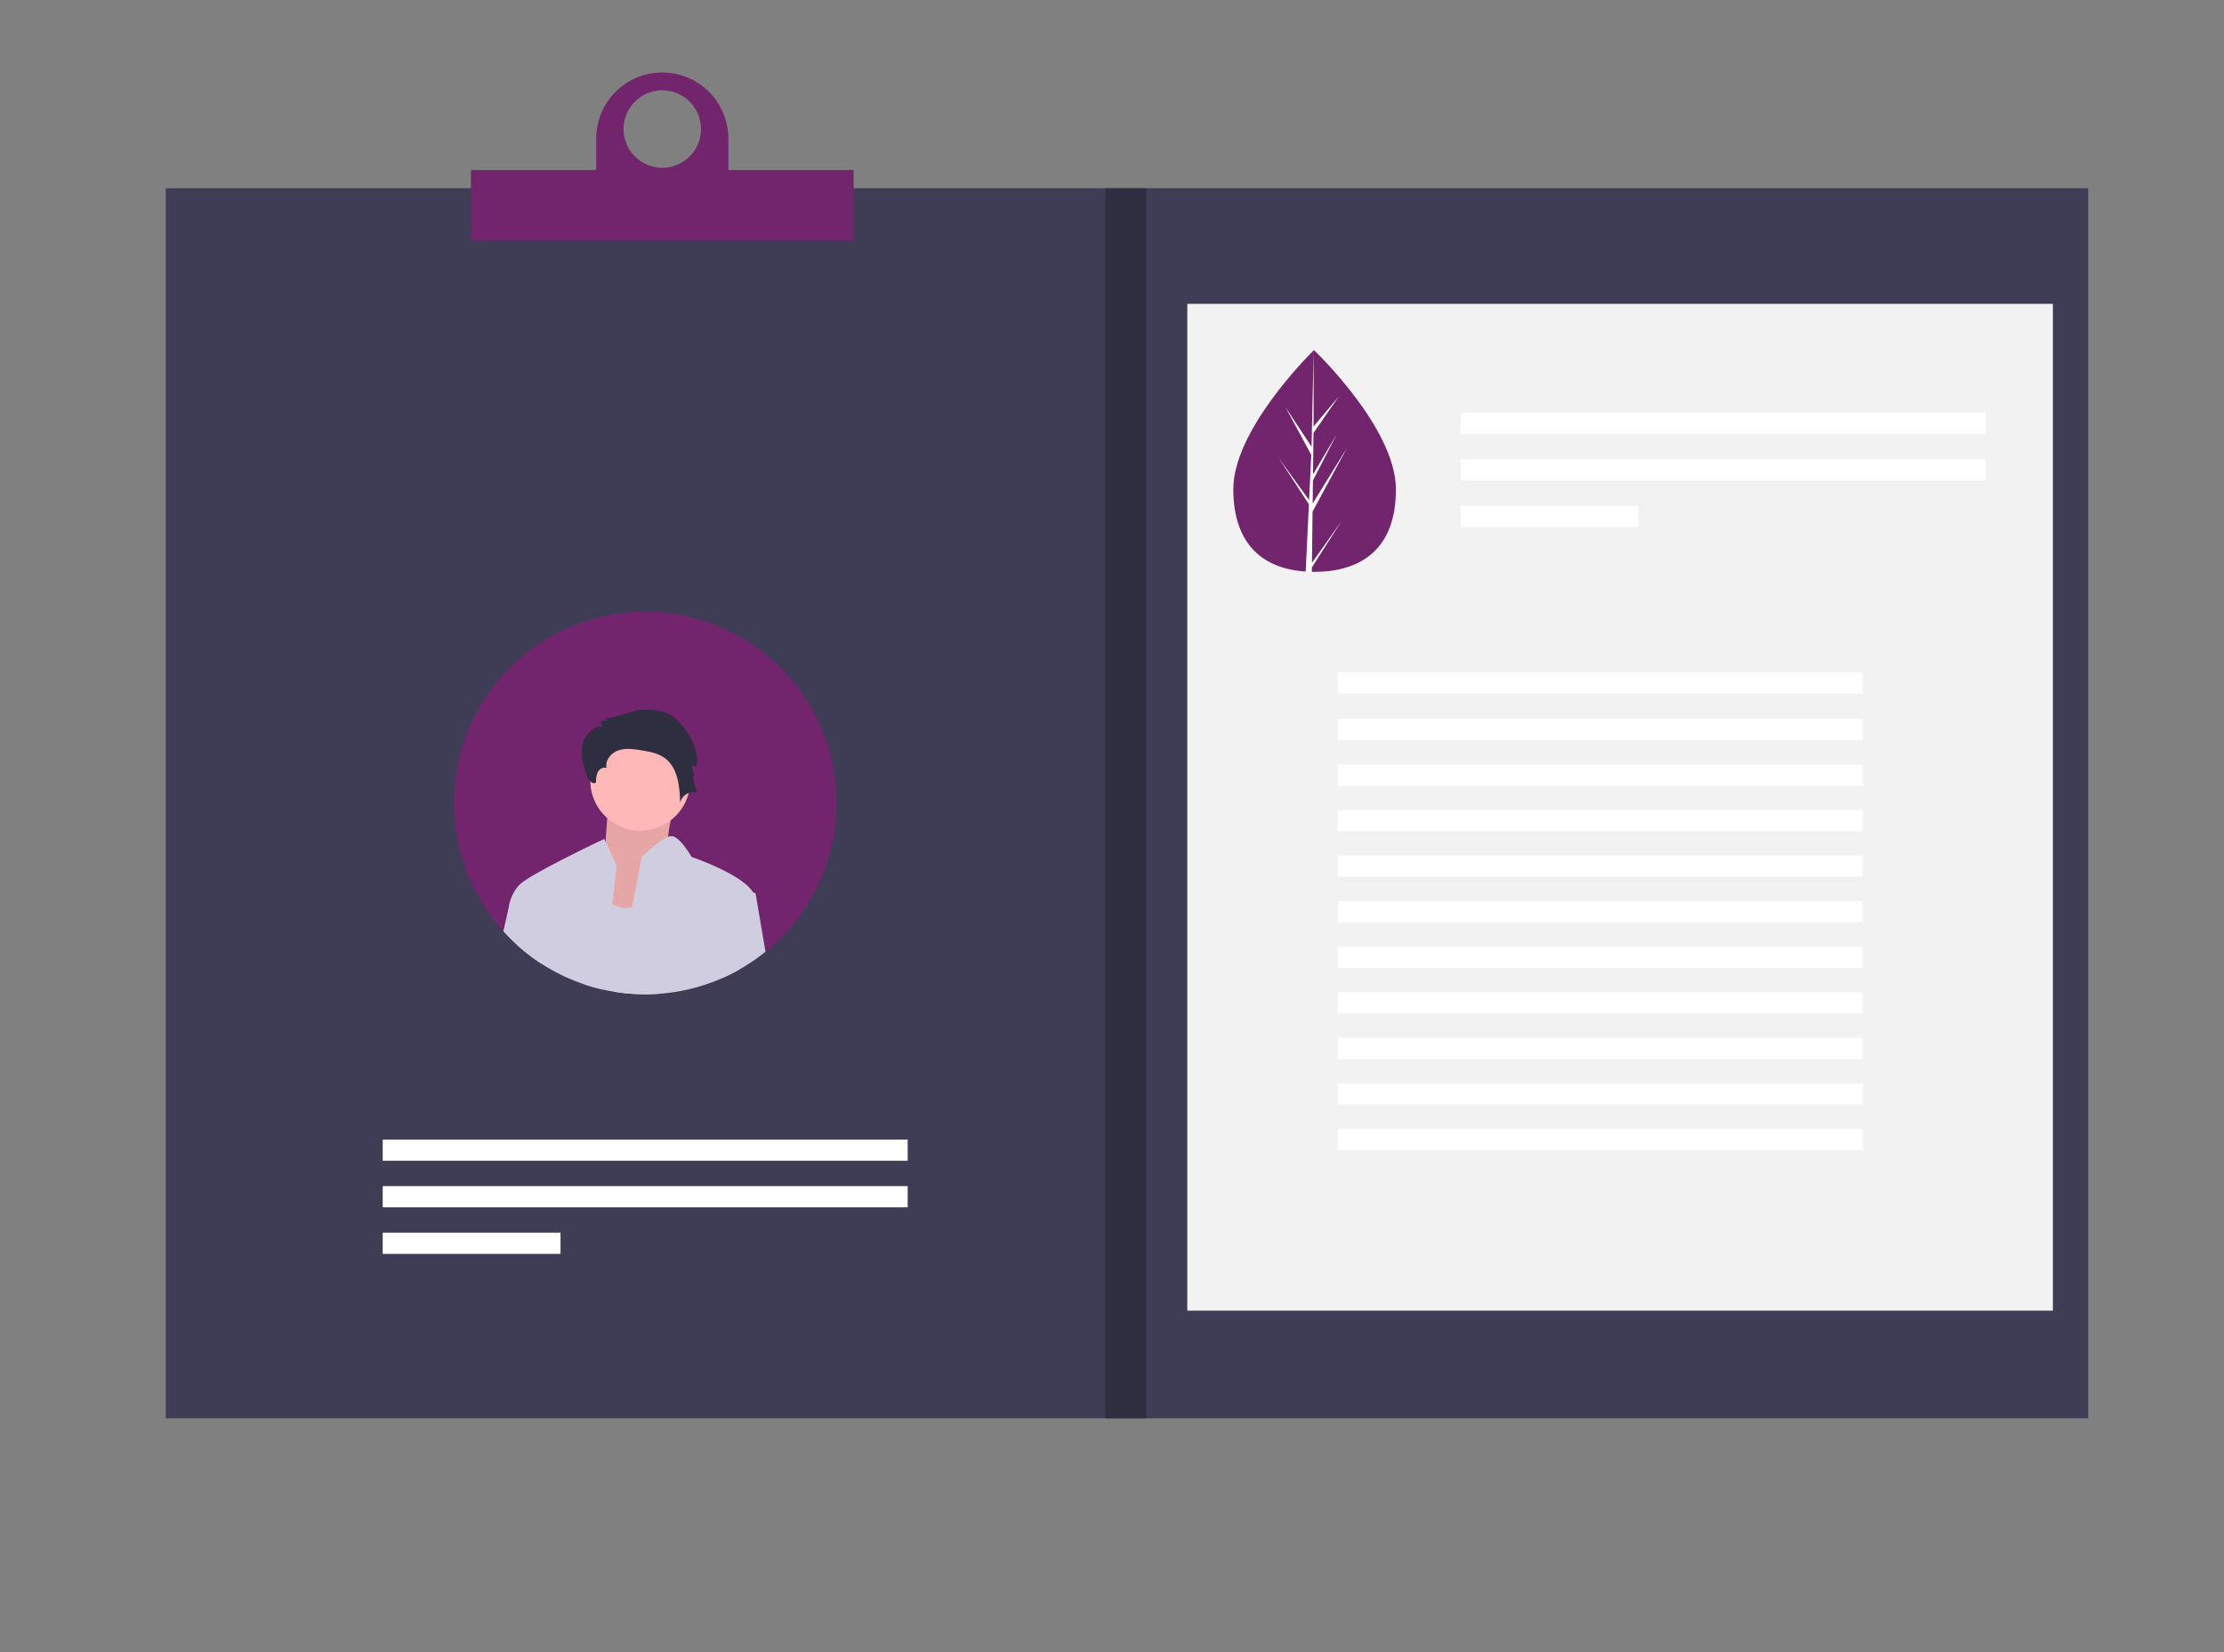 <?xml version="1.0" encoding="UTF-8" standalone="no"?>
<svg
   xmlns:dc="http://purl.org/dc/elements/1.1/"
   xmlns:cc="http://creativecommons.org/ns#"
   xmlns:rdf="http://www.w3.org/1999/02/22-rdf-syntax-ns#"
   xmlns:svg="http://www.w3.org/2000/svg"
   xmlns="http://www.w3.org/2000/svg"
   xmlns:sodipodi="http://sodipodi.sourceforge.net/DTD/sodipodi-0.dtd"
   xmlns:inkscape="http://www.inkscape.org/namespaces/inkscape"
   id="a0b12775-6e5f-4473-9cb3-a305020561f5"
   data-name="Layer 1"
   width="925.25"
   height="687.323"
   viewBox="0 0 925.25 687.323"
   version="1.1"
   sodipodi:docname="undraw_online_cv_qy9w.svg"
   inkscape:version="1.0.1 (3bc2e813f5, 2020-09-07)">
  <rect x="0" y="0" width="925.25" height="687.323" fill="#808080" stroke="none"/>
  <defs
     id="defs109" />
  <sodipodi:namedview
     pagecolor="#ffffff"
     bordercolor="#666666"
     borderopacity="1"
     objecttolerance="10"
     gridtolerance="10"
     guidetolerance="10"
     inkscape:pageopacity="0"
     inkscape:pageshadow="2"
     inkscape:window-width="1920"
     inkscape:window-height="1008"
     id="namedview107"
     showgrid="false"
     inkscape:zoom="1.2410475"
     inkscape:cx="433.8996"
     inkscape:cy="343.66132"
     inkscape:window-x="0"
     inkscape:window-y="0"
     inkscape:window-maximized="1"
     inkscape:current-layer="a0b12775-6e5f-4473-9cb3-a305020561f5" />
  <title
     id="title2">online_cv</title>
  <rect
     x="68.941"
     y="78.33"
     width="799.809"
     height="511.726"
     fill="#3f3d56"
     id="rect4" />
  <rect
     x="493.961"
     y="126.407"
     width="360.104"
     height="418.857"
     fill="#f2f2f2"
     id="rect6" />
  <rect
     x="607.702"
     y="171.698"
     width="218.403"
     height="8.807"
     fill="#ffffff"
     id="rect12" />
  <rect
     x="607.702"
     y="191.073"
     width="218.403"
     height="8.807"
     fill="#ffffff"
     id="rect14" />
  <rect
     x="607.702"
     y="210.447"
     width="73.975"
     height="8.807"
     fill="#ffffff"
     id="rect16" />
  <rect
     x="159.218"
     y="474.09"
     width="218.403"
     height="8.807"
     fill="#ffffff"
     id="rect18" />
  <rect
     x="159.218"
     y="493.465"
     width="218.403"
     height="8.807"
     fill="#ffffff"
     id="rect20" />
  <rect
     x="159.218"
     y="512.839"
     width="73.975"
     height="8.807"
     fill="#ffffff"
     id="rect22" />
  <rect
     x="556.53"
     y="279.729"
     width="218.403"
     height="8.807"
     fill="#ffffff"
     id="rect24" />
  <rect
     x="556.53"
     y="299.104"
     width="218.403"
     height="8.807"
     fill="#ffffff"
     id="rect26" />
  <rect
     x="556.53"
     y="318.057"
     width="218.403"
     height="8.807"
     fill="#ffffff"
     id="rect28" />
  <rect
     x="556.53"
     y="337.01"
     width="218.403"
     height="8.807"
     fill="#ffffff"
     id="rect30" />
  <rect
     x="556.53"
     y="355.962"
     width="218.403"
     height="8.807"
     fill="#ffffff"
     id="rect32" />
  <rect
     x="556.53"
     y="374.915"
     width="218.403"
     height="8.807"
     fill="#ffffff"
     id="rect34" />
  <rect
     x="556.53"
     y="393.868"
     width="218.403"
     height="8.807"
     fill="#ffffff"
     id="rect36" />
  <rect
     x="556.53"
     y="412.821"
     width="218.403"
     height="8.807"
     fill="#ffffff"
     id="rect38" />
  <rect
     x="556.53"
     y="431.774"
     width="218.403"
     height="8.807"
     fill="#ffffff"
     id="rect40" />
  <rect
     x="556.53"
     y="450.726"
     width="218.403"
     height="8.807"
     fill="#ffffff"
     id="rect42" />
  <rect
     x="556.53"
     y="469.679"
     width="218.403"
     height="8.807"
     fill="#ffffff"
     id="rect44" />
  <path
     d="m 348.002,334.06 a 79.386,79.386 0 0 1 -29.538,61.871 78.463,78.463 0 0 1 -10.888,7.42 76.938,76.938 0 0 1 -7.126,3.573 78.803,78.803 0 0 1 -25.482,6.453 q -3.241,0.27 -6.548,0.265 a 78.642,78.642 0 0 1 -13.021,-1.071 c -1.516,-0.237 -3.013,-0.531 -4.492,-0.872 a 76.559,76.559 0 0 1 -7.647,-2.123 79.4,79.4 0 0 1 -27.927,-16.243 72.431,72.431 0 0 1 -5.923,-5.894 79.576,79.576 0 1 1 138.593,-53.381 z"
     fill="#72246c"
     id="path46" />
  <path
     d="m 580.732,203.383 c 0.113,25.472 -14.99,34.431 -33.668,34.514 q -0.651,0.003 -1.295,-0.009 -1.299,-0.022 -2.57,-0.107 c -16.863,-1.119 -30.002,-10.41 -30.107,-34.098 -0.109,-24.515 31.085,-55.591 33.425,-57.889 l 0.004,-0.002 c 0.089,-0.088 0.134,-0.131 0.134,-0.131 0,0 33.964,32.253 34.077,57.722 z"
     fill="#72246c"
     id="path48" />
  <path
     d="m 545.813,234.139 12.293,-17.338 -12.315,19.235 -0.024,1.985 q -1.299,-0.022 -2.57,-0.107 l 1.22,-25.488 -0.011,-0.197 0.023,-0.037 0.116,-2.408 -12.517,-19.173 12.546,17.369 0.033,0.51 0.921,-19.257 -10.731,-19.822 10.846,16.438 0.871,-39.922 0.004,-0.133 5.8e-4,0.131 -0.035,31.48 10.537,-12.527 -10.571,15.238 -0.204,17.24 9.822,-16.588 -9.85,19.122 -0.113,9.587 14.258,-23.092 -14.299,26.437 z"
     fill="#3f3d56"
     id="path50"
     style="fill:#ffffff;fill-opacity:1" />
  <rect
     x="459.843"
     y="78.33"
     width="17.058"
     height="511.726"
     fill="#2f2e41"
     id="rect54" />
  <path
     d="m 303.008,70.749 v -13.267 a 27.482,27.482 0 0 0 -54.963,0 v 13.267 H 195.925 v 29.377 H 355.129 V 70.749 Z M 275.527,37.581 a 16.11,16.11 0 1 1 -16.11,16.11 16.11,16.11 0 0 1 16.11,-16.11 z"
     fill="#72246c"
     id="path56" />
  <path
     d="m 282.551,328.809 c 0,0 -7.916,22.529 -3.044,25.995 4.871,3.466 -16.44,31.772 -16.44,31.772 l -25.574,-6.932 14.005,-23.684 c 0,0 1.827,-23.684 1.827,-27.15 0,-3.466 29.227,-2e-5 29.227,-2e-5 z"
     fill="#ffb8b8"
     id="path58" />
  <path
     d="m 282.551,328.809 c 0,0 -7.916,22.529 -3.044,25.995 4.871,3.466 -16.44,31.772 -16.44,31.772 l -25.574,-6.932 14.005,-23.684 c 0,0 1.827,-23.684 1.827,-27.15 0,-3.466 29.227,-2e-5 29.227,-2e-5 z"
     opacity="0.1"
     id="path60" />
  <circle
     cx="266.376"
     cy="324.765"
     r="20.796"
     fill="#ffb8b8"
     id="circle62" />
  <path
     d="m 250.907,411.7 a 76.559,76.559 0 0 1 -7.647,-2.123 l 3.98,-27.292 1.232,-8.415 6.311,2.369 c 0.853,0.313 1.82,0.682 2.928,1.09 a 6.657,6.657 0 0 0 5.288,-0.189 c 6.103,-2.796 9.732,-13.674 9.732,-13.674 0,0 0.246,3.051 0.569,8.216 0.578,9.069 1.412,24.667 1.668,41.696 q -3.241,0.27 -6.548,0.265 a 78.642,78.642 0 0 1 -13.021,-1.071 c -1.516,-0.237 -3.014,-0.531 -4.492,-0.872 z"
     fill="#d0cde1"
     id="path64" />
  <path
     d="m 256.555,360.007 -1.772,16.233 -0.862,7.856 -3.013,27.605 a 76.559,76.559 0 0 1 -7.647,-2.123 79.4,79.4 0 0 1 -27.927,-16.243 l -3.838,-13.693 a 16.195,16.195 0 0 1 0.246,-2.435 0.035,0.035 0 0 1 0.009,-0.029 17.22,17.22 0 0 1 0.474,-2.123 0.073,0.073 0 0 0 0.009,-0.029 15.732,15.732 0 0 1 3.885,-6.937 c 4.625,-4.624 35.233,-19.067 35.233,-19.067 l 0.578,1.213 z"
     fill="#d0cde1"
     id="path66" />
  <path
     d="m 265.933,295.374 c 4.61,-0.165 9.544,-0.246 13.431,2.238 a 19.663,19.663 0 0 1 4.642,4.544 c 3.786,4.786 7.057,10.808 5.651,16.746 l -1.633,-0.637 a 10.695,10.695 0 0 0 1.032,4.582 c -0.23,-0.669 -1,0.412 -0.794,1.089 l 1.799,5.903 a 5.557,5.557 0 0 0 -7.087,4.229 c -0.206,-6.856 -0.917,-14.717 -6.478,-18.732 -2.805,-2.024 -6.354,-2.642 -9.769,-3.191 -3.151,-0.506 -6.453,-0.989 -9.471,0.048 -3.018,1.037 -5.587,4.123 -4.903,7.24 a 3.225,3.225 0 0 0 -3.635,1.792 9.41,9.41 0 0 0 -0.744,4.308 c -1.483,1.048 -3.171,-1.033 -3.776,-2.746 -1.419,-4.02 -2.68,-8.3 -1.916,-12.494 0.764,-4.194 4.182,-8.202 8.445,-8.216 a 2.96,2.96 0 0 1 -0.77,-2.084 l 3.514,-0.297 a 3.884,3.884 0 0 1 -2.321,-1.224 c 1.411,1.552 12.503,-3.015 14.784,-3.097 z"
     fill="#2f2e41"
     id="path68" />
  <path
     d="m 314.323,375.027 c -0.54,4.331 -3.629,16.565 -6.747,28.325 a 76.938,76.938 0 0 1 -7.126,3.573 78.803,78.803 0 0 1 -25.482,6.453 q -3.241,0.27 -6.548,0.265 a 78.642,78.642 0 0 1 -13.021,-1.071 c 1.611,-6.217 3.781,-16.461 5.809,-26.496 0.616,-3.032 1.222,-6.055 1.791,-8.936 2.227,-11.353 3.952,-20.602 3.952,-20.602 0,0 6.918,-6.785 11.021,-8.358 a 3.556,3.556 0 0 1 1.772,-0.294 c 3.383,0.559 8.008,8.652 8.008,8.652 0,0 20.753,6.918 25.605,14.774 a 5.748,5.748 0 0 1 0.967,3.715 z"
     fill="#d0cde1"
     id="path70" />
  <path
     d="m 226.515,375.027 -1.213,25.927 a 78.773,78.773 0 0 1 -9.969,-7.619 72.431,72.431 0 0 1 -5.923,-5.894 c 0.995,-4.369 1.829,-8.045 2.331,-10.235 a 0.035,0.035 0 0 1 0.009,-0.029 c 0.265,-1.213 0.436,-1.962 0.474,-2.123 a 0.073,0.073 0 0 0 0.009,-0.028 z"
     fill="#d0cde1"
     id="path72" />
  <path
     d="m 318.464,395.932 a 78.463,78.463 0 0 1 -10.888,7.42 76.938,76.938 0 0 1 -7.126,3.573 l -2.303,-13.419 2.312,-25.416 12.897,3.222 0.967,0.246 z"
     fill="#d0cde1"
     id="path74" />
</svg>
